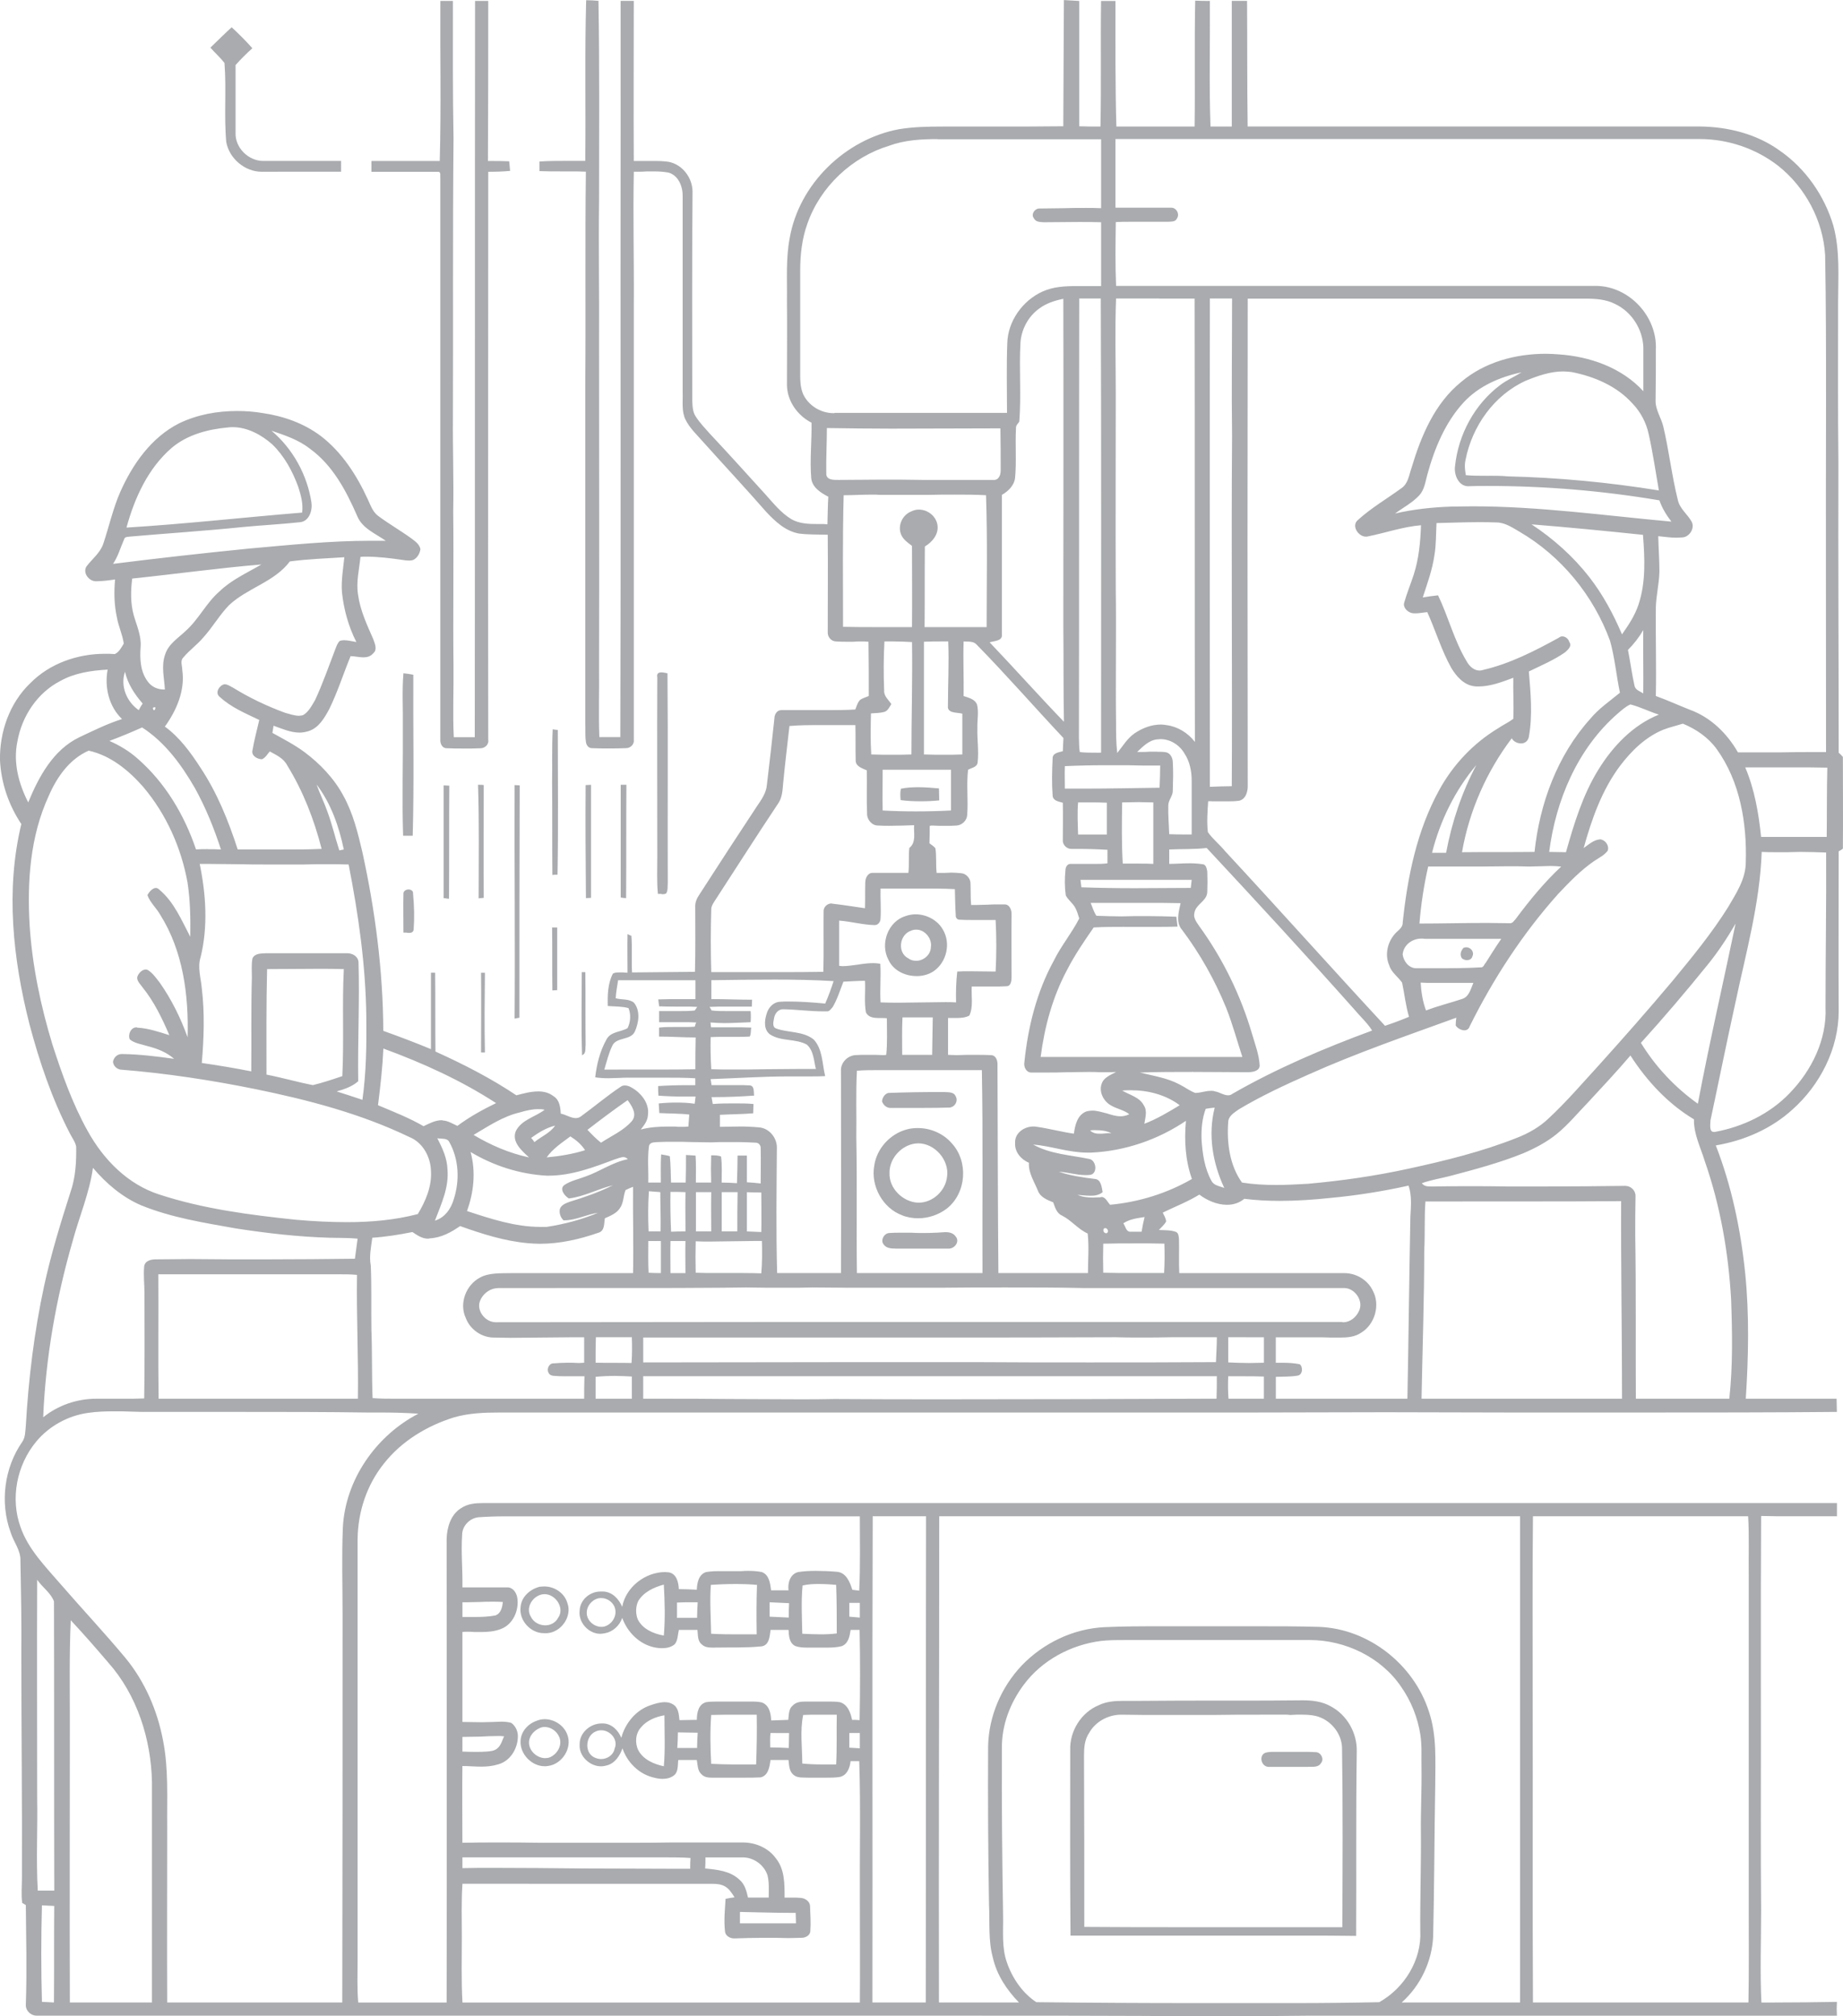 <svg xmlns="http://www.w3.org/2000/svg" id="Layer_1" data-name="Layer 1" viewBox="0 0 574.64 628.51"><defs><style>      .cls-1 {        fill: #a9abae;        fill-rule: evenodd;        stroke-width: 0px;      }    </style></defs><path class="cls-1" d="m144.57,233.33c-1.78,0-3.55,0-5.23-.09h-.09c-1.4,0-2.06-1.5-1.96-2.71V55.51c-.09-.65.28-1.96-.65-1.96h-20.84v-3.36h21.31c.47-16.63.09-33.27.19-49.9h3.92c0,14.3-.09,28.59.19,42.89-.28,28.97-.09,57.94-.19,86.9-.09,9.81.28,19.62.09,29.34.19,16.07-.09,32.14.09,48.22.09,7.38-.28,14.76.09,22.15h6.54c.09-76.53,0-153.06.09-229.5h4.11c0,16.63,0,33.27-.09,49.9h1.21c1.78,0,3.64,0,5.42.09.09,1.03.19,1.96.28,2.99-2.06.19-4.21.28-6.35.28h-.47c0,58.96-.09,118.02,0,177.08.28,1.4-1.03,2.62-2.43,2.62-1.78.09-3.55.09-5.23.09h0Z"></path><path class="cls-1" d="m381.26,628.51h-5.79c-27.29-.19-54.48-.19-81.76-.19H11.41c-1.87,0-3.46-1.59-3.36-3.46.37-10.37.09-20.65,0-31.02-.28-.19-.84-.47-1.12-.65-.37-2.62-.09-5.14-.09-7.76.09-23.27-.19-46.63-.19-69.9.09-9.62-.09-19.25-.28-28.87.19-3.36-2.15-5.98-3.08-9.06-3.36-9.25-1.96-20.09,3.64-28.13,1.03-1.5.93-3.36,1.12-5.05.84-14.67,2.62-29.25,5.7-43.55,2.15-9.91,5.14-19.62,8.22-29.25,1.59-4.58,1.87-9.44,1.78-14.2-.28-1.5-1.31-2.8-1.96-4.11-5.61-10.84-9.53-22.43-12.62-34.11-5.14-20.28-7.48-41.77-2.52-62.33C2.72,250.99.38,244.17,0,237.07c-.19-8.88,2.99-17.94,9.44-24.11,6.07-6.17,14.76-9.16,23.27-9.16,1.03,0,2.06,0,3.08.09,1.31-.56,2.06-2.06,2.8-3.27-.37-2.8-1.68-5.42-2.15-8.22-.84-3.83-.93-7.85-.56-11.77-1.96.28-3.92.56-5.98.56h0c-2.24,0-4.21-2.71-2.9-4.67,1.78-2.34,4.3-4.21,5.23-7.1,1.78-5.33,2.99-10.84,5.23-15.98,3.83-8.69,9.72-17.1,18.41-21.49,5.61-2.71,11.87-3.83,18.03-3.83,2.71,0,5.42.19,8.04.65,6.45.93,12.8,3.18,18.03,7.1,6.63,5.05,11.31,12.33,14.76,19.9.84,1.78,1.5,3.83,3.18,5.05,3.36,2.52,7.01,4.58,10.47,7.1,1.12.84,2.43,1.78,2.71,3.27-.19,1.21-.75,2.34-1.78,3.08-.47.37-1.12.47-1.78.47s-1.31-.09-1.96-.19c-3.83-.56-7.66-1.03-11.59-1.03-.56,0-1.03,0-1.59.09-.37,3.83-1.4,7.76-.75,11.77.65,4.86,2.8,9.44,4.77,13.92.47,1.4,1.31,3.18,0,4.3-.84,1.03-1.96,1.31-3.08,1.31-1.31,0-2.8-.37-4.02-.37-2.24,5.42-4.02,11.12-6.63,16.45-1.5,2.8-3.27,5.89-6.45,6.91-.93.28-1.87.47-2.8.47-2.8,0-5.51-1.21-8.13-2.15-.09.56-.28,1.68-.37,2.24,3.36,1.87,6.82,3.64,10,5.98,4.86,3.64,9.25,8.22,12.15,13.64,2.99,5.42,4.49,11.49,5.89,17.47,4.02,18.32,6.45,37,6.54,55.79,4.95,1.78,9.91,3.64,14.86,5.7v-23.83h1.31c.09,8.22,0,16.45.09,24.58,8.69,3.92,17.29,8.32,25.23,13.64,2.15-.56,4.49-1.21,6.82-1.21,1.68,0,3.36.37,4.77,1.5,1.87,1.12,2.15,3.46,2.24,5.42,1.5.28,3.18,1.4,4.67,1.4.65,0,1.21-.19,1.78-.65,4.11-2.99,7.94-6.26,12.15-9.06.47-.37.93-.47,1.4-.47,1.21,0,2.34.75,3.27,1.4,2.43,1.78,4.39,4.67,3.92,7.85-.09,1.78-1.21,3.18-2.24,4.49,2.8-.75,5.7-.93,8.69-.93h1.96c.65.09,1.31.09,1.96.09.75,0,1.5,0,2.24-.09.09-1.21.19-2.52.28-3.74-3.08-.37-6.26-.28-9.34-.47-.09-1.03-.09-2.06-.19-2.99,1.87-.19,3.74-.28,5.61-.28s3.74.09,5.61.37c.09-.75.19-1.5.28-2.24h-3.74c-2.62,0-5.23-.09-7.85-.28-.09-1.03-.09-1.96-.09-2.99,2.99-.19,5.89-.28,8.88-.28h2.71v-2.15c-3.08-.19-6.26-.19-9.44-.19h-11.03c-1.12,0-2.24,0-3.36.09-1.12,0-2.15.09-3.27.09-1.4,0-2.8-.09-4.11-.28.47-4.11,1.5-8.22,3.55-11.87,1.31-2.43,4.49-2.24,6.54-3.46.93-1.87,1.12-4.3.28-6.26-2.06-.56-4.3-.47-6.45-.65-.09-3.46,0-7.01,1.59-10.09.65-.37,1.31-.37,2.06-.37h1.21c.37,0,.75.09,1.21.09h.09c0-4.02-.09-8.04,0-12.05.37.19.93.47,1.21.56.28,3.83,0,7.57.19,11.4,6.54-.09,13.08-.09,19.62-.19.19-6.63.09-13.36.09-20.09-.09-1.5.47-2.8,1.31-4.02,5.89-9.16,11.87-18.32,17.85-27.38,1.4-2.06,2.99-4.21,3.18-6.82.84-6.82,1.59-13.74,2.34-20.65,0-1.21.75-2.62,2.15-2.62h14.02c2.99,0,6.07,0,9.06-.19.37-.93.65-2.06,1.4-2.9.75-.65,1.78-.84,2.8-1.31,0-5.61,0-11.31-.09-16.91-.75-.09-1.59-.09-2.34-.09-.84,0-1.59,0-2.34.09h-2.24c-1.03,0-2.06,0-3.08-.09h-.09c-1.5,0-2.71-1.4-2.62-2.9,0-10.09.09-20.28,0-30.37-2.99-.09-6.07,0-8.97-.37-4.2-.75-7.38-3.74-10.19-6.73-6.45-7.38-13.18-14.58-19.72-21.87-1.96-2.24-4.21-4.3-5.51-7.01-1.21-2.52-.75-5.51-.84-8.22v-61.11c.09-3.08-1.21-6.63-4.39-7.57-1.5-.28-2.9-.37-4.39-.37h-2.52c-.84.09-1.68.09-2.62.09h-1.31c-.28,13.92.09,27.94,0,41.86v135.21c.19,1.4-1.03,2.62-2.43,2.62h-.09c-1.78.09-3.64.09-5.51.09-1.68,0-3.36,0-5.05-.09-1.12,0-1.78-1.03-1.87-2.06-.28-1.96-.09-3.92-.19-5.89v-105.22c.19-22.15-.09-44.39.19-66.53-1.78-.09-3.46-.09-5.23-.09h-2.9c-2.15,0-4.21,0-6.35-.09v-2.99c2.8-.19,5.51-.19,8.22-.19h6.07c.19-16.73-.19-33.45.28-50.09,1.31,0,2.62.09,3.83.19.37,20.74.19,41.49.19,62.23-.19,14.67.09,29.44,0,44.11,0,33.83.09,67.75,0,101.57.09,7.2-.19,14.39.09,21.59h6.54c.19-63.54,0-127.18.09-190.72V.28h4.11c0,16.63-.09,33.27,0,49.9h5.89c1.68,0,3.36,0,5.05.28,4.2.84,7.29,4.86,7.38,9.16-.19,21.77-.09,43.45-.09,65.22.09,1.68.09,3.55,1.12,5.05,1.21,1.87,2.8,3.55,4.3,5.23,5.89,6.26,11.59,12.62,17.38,18.97,2.52,2.8,4.86,5.79,8.13,7.76,2.43,1.4,5.33,1.5,8.13,1.5h1.31c.56,0,1.21,0,1.78.09.09-2.9.09-5.79.28-8.6-2.34-1.21-5.05-2.9-5.33-5.79-.47-5.7.19-11.49.09-17.29-4.39-2.24-7.57-6.73-7.66-11.68,0-8.78.09-17.57,0-26.44.09-6.45-.37-12.99.84-19.34,2.9-16.91,17.29-30.84,34.01-34.01,4.49-.75,9.06-.84,13.74-.84h15.61c7.29,0,14.67,0,21.96-.09.09-13.08.09-26.16.19-39.34,1.59.09,3.18.19,4.77.28v39.06c2.15.09,4.39.09,6.63.09.28-13.08,0-26.16.19-39.15h4.49c0,12.99-.09,26.07.28,39.15h24.39c.19-13.08-.09-26.16.19-39.25,1.5.09,2.99.09,4.58.09.09,12.99-.28,26.07.19,39.15h6.63V.28h4.77c.09,12.99,0,26.07.19,39.15h141.01c8.78.09,17.75,2.34,24.95,7.57,7.94,5.51,13.83,13.92,16.63,23.27,2.15,7.85,1.5,15.98,1.5,24.02,0,16.63-.09,33.27.09,49.9-.09,30.18.09,60.27.09,90.45.47.37.93.84,1.31,1.31,0,9.53.09,19.06,0,28.59-.28.28-1.03.65-1.31.84,0,16.54-.09,33.17,0,49.81,0,11.68-5.79,22.99-14.39,30.65-6.63,6.07-15.14,9.72-23.92,11.21,4.95,12.71,7.76,26.26,9.16,39.81,1.31,12.99,1.03,26.07.19,39.15h28.31c0,1.4.09,2.8.09,4.11-20.37.19-40.84.19-61.3.19h-39.71c-13.18,0-26.44-.09-39.71-.09-14.11,0-28.22.09-42.42.09h-233.89c-4.77,0-9.53.19-14.11,1.5-8.41,2.62-16.35,7.38-21.87,14.39-5.33,6.63-8.13,15.04-8.22,23.55v131.01c0,4.49-.19,8.97.19,13.46h27.57c.09-48.22,0-96.34,0-144.56.09-3.55,1.31-7.57,4.49-9.53,2.06-1.4,4.49-1.59,6.82-1.59h422.18v4.11h-14.02c-3.18,0-6.45,0-9.62-.09-.19,31.49,0,63.07-.09,94.66,0,9.44,0,18.78.09,28.22,0,9.62-.37,19.25.09,28.78h3.92c6.54,0,13.08-.09,19.62-.19-.09,1.4-.09,2.9,0,4.3h-157.08c-5.7,0-11.49,0-17.19.09-5.7.09-11.49.09-17.19.09h0Zm-30.93-117.27c-2.34,0-4.77,0-7.1.28-9.34,1.21-18.32,5.98-24.02,13.64-4.21,5.61-6.91,12.61-6.82,19.72-.09,17.47.09,34.85.37,52.33.09,4.86-.47,9.91,1.21,14.58,1.68,4.86,4.86,9.53,9.16,12.33,16.63.19,33.27.28,49.9.28h30.28c8.97,0,17.85-.09,26.73-.28,7.85-4.39,13.27-13.18,12.8-22.24-.09-10.19.28-20.37.19-30.56-.09-6.63.28-13.27.19-20-.09-3.55.19-7.1-.37-10.65-.84-5.33-2.9-10.47-5.98-14.86-6.26-9.25-17.47-14.58-28.5-14.58h-58.03Zm-185.58,75.97h-20.56c-.37,5.51-.19,10.93-.19,16.45,0,6.82-.19,13.74.19,20.56h123.91c.09-10.56,0-21.12,0-31.68-.09-14.58.28-29.06-.19-43.55h-2.71c-.19,2.06-1.12,4.58-3.55,4.95-1.31.19-2.62.19-4.02.19h-5.61c-1.59-.09-3.46.19-4.67-.93-1.31-1.12-1.31-2.99-1.5-4.58h-5.61c-.28,2.06-.65,4.86-3.08,5.42-1.59.09-3.18.09-4.77.09h-10.37c-1.21,0-2.43-.09-3.36-1.12-1.21-1.12-1.12-2.9-1.4-4.39h-5.79c-.19,1.68.09,3.74-1.4,4.86-1.03.75-2.24,1.03-3.55,1.03-1.12,0-2.24-.28-3.27-.56-4.3-1.21-7.76-4.77-9.16-8.97-.84,2.34-2.34,4.67-4.86,5.33-.65.19-1.21.28-1.87.28-3.46,0-6.91-3.18-6.63-6.82-.09-3.64,3.36-6.54,6.82-6.54h.56c2.62.09,4.67,2.15,5.61,4.49,1.21-4.58,4.58-8.69,9.16-10.19,1.4-.47,2.9-.93,4.39-.93.93,0,1.78.19,2.52.65,1.78,1.03,1.87,3.18,2.06,4.95,1.68,0,3.27-.09,4.86-.09h.56c0-2.15.47-4.86,2.9-5.51,1.21-.19,2.43-.19,3.64-.19h10.19c1.21,0,2.43,0,3.55.28,2.34.84,2.8,3.46,2.9,5.61,1.78-.09,3.55-.09,5.33-.19.19-1.5.09-3.36,1.31-4.39,1.12-1.21,2.62-1.31,4.11-1.31h7.1c1.21,0,2.34,0,3.55.19,2.43.65,3.36,3.27,3.83,5.51.75,0,1.5,0,2.34.09.19-9.34.19-18.78,0-28.13h-2.8c-.28,1.87-.65,4.2-2.71,5.05-1.4.37-2.9.47-4.49.47h-6.45c-1.21,0-2.43-.09-3.55-.47-1.96-.93-2.06-3.18-2.15-5.05h-5.61c-.28,1.96-.37,4.86-2.9,5.14-4.67.47-9.34.28-14.11.37-1.59,0-3.36.19-4.58-1.12-1.21-1.03-1.03-2.9-1.21-4.39h-5.79c-.37,1.5-.28,3.27-1.31,4.49-1.12.93-2.52,1.21-3.92,1.21-.84,0-1.68-.09-2.52-.28-4.67-1.03-8.32-4.77-9.91-9.16-.84,2.43-2.9,4.3-5.33,4.77-.56.09-1.03.19-1.5.19-3.64,0-6.91-3.55-6.45-7.2.09-3.36,3.18-5.98,6.45-5.98h.93c2.8.09,4.86,2.34,5.89,4.77,1.12-6.17,7.2-10.84,13.36-10.84.37,0,.84.09,1.21.09,2.43.47,2.99,3.18,3.08,5.23h.28c1.78,0,3.55.09,5.33.19.09-2.15.56-4.77,2.9-5.51,1.21-.19,2.43-.28,3.64-.28h7.38c.75-.09,1.5-.09,2.15-.09,1.4,0,2.8.09,4.2.37,2.34.84,2.62,3.64,2.9,5.7h5.42c-.28-2.24.47-5.05,2.99-5.7,1.78-.28,3.55-.37,5.42-.37,2.15,0,4.39.09,6.63.28,2.9.19,4.11,3.18,4.86,5.61.65.09,1.4.19,2.15.28.37-7.76.19-15.42.19-23.17h-110.64c-2.8,0-5.51.09-8.22.28-2.8.28-5.14,2.71-5.14,5.51-.37,5.42.19,10.93.09,16.35h14.02c1.78,0,2.8,1.68,3.08,3.18.65,3.92-1.31,8.41-5.14,9.81-1.96.75-4.02.93-6.07.93h-2.15c-.75-.09-1.5-.09-2.24-.09-.56,0-1.03,0-1.5.09v28.03c1.96,0,4.02.09,6.07.09,1.21,0,2.43-.09,3.64-.09.84,0,1.59-.09,2.43-.09,1.03,0,2.06.09,3.08.37,1.21.84,1.96,2.34,2.06,3.74.19,3.92-2.15,8.04-5.98,9.16-1.78.56-3.55.75-5.42.75-1.96,0-3.92-.19-5.89-.19-.09,7.94,0,15.89,0,23.92,3.64-.09,7.38-.09,11.12-.09,4.3,0,8.5,0,12.8.09h27.57c4.58,0,9.06,0,13.55-.09h22.43c3.92,0,7.94,1.68,10.28,4.95,2.8,3.46,2.71,8.04,2.71,12.24h2.52c.84,0,1.68,0,2.52.09,1.4.09,2.9,1.12,2.9,2.62.09,2.52.28,5.14.09,7.76-.09,1.31-1.5,2.06-2.71,2.06h-.19c-1.31,0-2.62.09-3.92.09s-2.62-.09-3.92-.09h-4.02c-2.99,0-5.89.09-8.78.19h-.28c-1.31,0-2.8-.93-2.8-2.34-.37-3.36,0-6.73.19-10,.93-.19,1.87-.37,2.8-.47-.84-1.31-1.68-2.71-3.08-3.46-1.21-.65-2.52-.75-3.92-.75h-57.28Zm-72.61,37h14.58c.09-40.37.09-80.64.09-121.01,0-9.06-.28-18.03.09-27.01.75-14.95,10.37-28.69,23.55-35.51-3.92-.28-7.94-.37-11.87-.37h-4.02c-12.99-.19-25.98-.19-38.97-.19h-28.97c-1.87,0-3.74,0-5.61-.09-1.87-.09-3.74-.09-5.61-.09-2.62,0-5.23.09-7.85.47-6.26.84-12.24,4.11-16.26,8.97-6.07,7.29-8.13,17.75-4.86,26.73,2.43,6.91,7.76,12.24,12.43,17.66,6.73,7.76,13.74,15.23,20.28,23.08,6.07,7.38,9.91,16.35,11.68,25.6,1.78,8.97,1.21,18.13,1.31,27.1,0,18.22-.09,36.44,0,54.67h39.99Zm351.35,0h30.46v-151.57h-181.1c0,50.55-.19,101.01-.09,151.57h24.95c-3.83-3.92-6.91-8.6-8.13-13.92-1.5-5.42-.93-11.12-1.21-16.63-.28-16.45-.37-32.89-.28-49.34.19-9.34,4.11-18.41,10.47-25.14,6.73-7.01,16.07-11.49,25.79-11.96,5.98-.28,11.87-.28,17.75-.28h30.18c6.35,0,12.71,0,18.97.19,15.51.56,29.62,11.77,34.29,26.44,2.52,7.48,1.96,15.32,1.96,23.08-.28,15.7-.28,31.4-.65,47-.37,7.85-4.02,15.42-9.81,20.56h6.45ZM22.06,505.07c-.47,10.56-.28,21.03-.28,31.58,0,29.15-.09,58.4,0,87.56h25.6v-68.78c-.28-13.36-4.67-27.1-13.64-37.19-3.83-4.49-7.66-8.88-11.68-13.18h0Zm485.72-32.43h-29.81c-.19,18.97-.09,38.03-.09,57,.09,31.49-.09,63.07.09,94.57h67.19c.19-10,.09-20,.09-30v-102.79c-.09-6.26.19-12.52-.19-18.78h-37.28Zm-223.24,151.57h4.11c.09-50.55,0-101.01.09-151.57h-16.63c-.19,50.55,0,101.01-.09,151.57h12.52Zm-271.46-30.28c-.28,10-.28,20.09,0,30.09,1.21.09,2.52.09,3.74.19.09-10,0-20.09.09-30.09-1.31-.09-2.52-.09-3.83-.19h0Zm217.63,2.06v3.55h17.47c0-1.12-.09-2.24-.09-3.27h-2.15c-5.05,0-10.09-.19-15.23-.28h0Zm-10.75-17.01c0,1.12,0,2.24-.09,3.46,3.74.37,7.76.75,10.65,3.46,1.68,1.4,2.24,3.55,2.71,5.61h6.45c0-2.34.19-4.67-.37-6.91-1.03-3.27-4.3-5.61-7.66-5.61h-11.68ZM11.59,492.45c-.09,22.61,0,45.13,0,67.75.19,9.72-.37,19.44.19,29.15h5.14c-.09-30.09,0-60.18-.09-90.17-1.03-2.71-3.64-4.39-5.23-6.73h0Zm141.94,89.8c9.34,0,18.69.09,28.13.19,9.34,0,18.69.09,28.03.09h5.51c0-1.12,0-2.24.09-3.36-2.52-.19-4.95-.19-7.38-.19h-63.73v3.36c3.08-.09,6.26-.09,9.34-.09h0Zm53.64-47.56c-2.71.47-5.51,1.59-7.29,3.74-1.78,1.96-1.96,4.95-.84,7.2,1.59,2.9,4.86,4.3,7.94,4.95.47-5.23.19-10.56.19-15.89h0Zm24.48,15.32h4.11c.19-5.14.28-10.28.19-15.51h-6.07c-2.71,0-5.42,0-8.13.09-.37,5.05-.28,10.09,0,15.23,2.15.09,4.3.19,6.45.19h3.46Zm23.45-15.51c-1.59,0-3.18,0-4.67.09-1.03,4.95-.28,10.19-.28,15.14,1.96.19,3.92.28,5.89.28h4.67c.28-5.14.09-10.37.19-15.51h-5.79Zm-67.56,4.86c-.65,0-1.21.09-1.78.37-3.18,1.31-3.64,6.45-.56,8.04.75.37,1.5.56,2.24.56,1.87,0,3.83-1.21,4.2-3.27,1.21-2.8-1.4-5.7-4.11-5.7h0Zm-43.36,2.06v4.58c1.5.09,2.99.09,4.49.09.93,0,1.96,0,2.99-.09,1.21-.09,2.62-.19,3.55-1.12,1.03-.93,1.4-2.43,1.96-3.64-.65-.09-1.31-.09-1.96-.09-1.87,0-3.64.09-5.51.19-1.78,0-3.64.09-5.42.09h-.09Zm122.6-1.21h-1.96v4.58c1.12.09,2.15.09,3.27.19v-4.77h-1.31Zm-55.41-.19c0,1.59-.09,3.27-.19,4.86h6.17c0-1.59.09-3.18.19-4.77h-.56c-1.87,0-3.74-.09-5.61-.09h0Zm30.37.19h-1.5c-.19,1.5-.09,2.99-.09,4.49,1.87,0,3.83.09,5.79.19,0-1.59.09-3.08.09-4.67h-4.3Zm-34.76-46.26c-3.08.84-6.17,2.24-7.94,5.05-.84,1.68-.93,3.92-.19,5.79,1.5,2.99,4.86,4.49,8.13,5.05.47-5.33.28-10.56,0-15.89h0Zm48.12-.19c-1.59,0-3.27.09-4.86.47-.47,4.95-.19,10-.09,15.04,1.96.09,3.92.19,5.89.19,1.59,0,3.27-.09,4.86-.28,0-5.05,0-10.09-.19-15.14-1.87-.19-3.74-.28-5.61-.28h0Zm-21.87,15.7h2.71c-.09-5.14-.09-10.28.09-15.42-2.15-.19-4.2-.28-6.26-.28-2.71,0-5.42.09-8.13.28-.37,5.05,0,10.09.09,15.23,2.99.19,6.07.19,9.06.19h2.43Zm-45.69-11.31c-.37,0-.65,0-1.03.09-2.15.56-3.74,2.62-3.55,4.86.19,2.24,2.34,4.02,4.58,4.02.28,0,.56,0,.84-.09,2.24-.56,3.92-2.99,3.46-5.33-.37-2.06-2.34-3.55-4.3-3.55h0Zm27.85,1.31c-1.4,0-2.8,0-4.3.09v4.77h6.26c0-1.59.09-3.18.19-4.86h-2.15Zm49.43.19v4.3c1.12.09,2.15.19,3.27.28v-4.58h-3.27Zm-24.86-.19v4.49c1.96.09,3.92.19,5.98.28,0-1.5,0-2.99.09-4.49-2.06-.09-4.11-.19-6.07-.28h0Zm-95.03,4.58h3.36c2.06,0,4.11-.09,6.17-.47,1.78-.65,2.15-2.62,2.34-4.2-1.03-.09-2.06-.09-3.08-.09-1.4,0-2.8,0-4.11.09-1.4,0-2.8.09-4.21.09h-1.21v4.58h.75ZM28.98,364.06c-1.12,7.94-4.3,15.23-6.35,22.89-5.14,17.85-8.41,36.26-9.16,54.85,4.58-3.74,10.56-5.79,16.54-5.79h8.97c2.06,0,4.02,0,5.98-.09.19-10.84.09-21.77.09-32.61,0-2.9-.37-5.79-.09-8.6.28-1.78,2.24-2.15,3.64-2.15h.19c3.46,0,7.01-.09,10.56-.09,4.02,0,8.13.09,12.15.09h12.15c9.06,0,18.03-.09,27.01-.19.28-2.15.56-4.21.84-6.26-2.9-.28-5.79-.19-8.69-.28-9.81-.28-19.53-1.4-29.25-2.9-10-1.78-20.09-3.36-29.53-7.2-5.89-2.52-10.93-6.82-15.04-11.68h0Zm176.89,71.95c7.2,0,14.39,0,21.59.09,7.2,0,14.39.09,21.59.09,3.74,0,7.48,0,11.21-.09,11.49.09,22.99.09,34.48.09,28.22,0,56.35-.09,84.57-.19.09-2.34.09-4.67.09-7.01h-178.85v7.01h5.33Zm177.08-7.01c-.09,2.34-.09,4.67.09,7.01h11.03v-6.91c-2.06-.09-4.11-.09-6.17-.09h-4.95Zm16.82-4.2c1.87,0,3.74.09,5.51.47,1.03.84.93,3.36-.75,3.55-2.24.37-4.49.28-6.73.37v6.82h41.02c.37-18.97.56-37.94.93-56.81.19-3.27.47-6.54-.56-9.62-8.04,1.78-16.17,3.08-24.3,3.83-5.23.56-10.56.93-15.89.93-3.64,0-7.38-.19-11.03-.65-1.59,1.31-3.46,1.87-5.42,1.87-3.08,0-6.26-1.4-8.6-3.18-3.64,2.24-7.57,3.74-11.4,5.61.37.93,1.03,1.78,1.03,2.8-.56,1.03-1.5,1.78-2.24,2.62,1.78.09,3.55,0,5.23.56.93.37.93,1.4,1.03,2.24.09,3.55-.09,7.1.09,10.65h51.49c3.74,0,7.29,2.15,8.88,5.51,2.34,4.39.65,10.37-3.55,12.99-1.96,1.4-4.39,1.59-6.82,1.59h-2.34c-2.06-.09-4.02-.09-6.07-.09h-11.49v7.94h1.96Zm131.85,11.21h7.57c1.12-10.28.93-20.65.56-31.02-.84-14.58-3.36-29.15-8.22-43.08-1.31-4.3-3.46-8.41-3.36-12.99-8.13-4.86-14.76-12.05-19.81-19.9-4.3,5.05-8.78,9.81-13.27,14.67-3.18,3.27-6.07,6.82-9.62,9.72-3.18,2.62-6.82,4.49-10.47,6.07-7.38,2.99-15.14,5.05-22.89,7.1-2.9.75-5.89,1.21-8.78,2.24.65.93,1.68,1.03,2.71,1.03h1.12c3.74-.09,7.48-.09,11.21-.09,3.92,0,7.76,0,11.59.09h11.49c8.32,0,16.73-.09,25.04-.19h.28c1.68,0,3.18,1.4,3.18,3.08-.09,4.11-.09,8.22-.09,12.33.28,17.01.09,33.92.19,50.93h21.59Zm-75.5-61.49h-11.68c-.37,5.14-.09,10.19-.37,15.32,0,15.32-.56,30.74-.84,46.16h62.51c0-20.56-.37-41.02-.28-61.58-10.65.09-21.31.09-31.96.09h-17.38Zm-327.52,9.53c-4.2.84-8.32,1.5-12.52,1.78-.37,2.9-1.03,5.79-.47,8.69.28,6.63.09,13.27.19,19.9.28,7.2.09,14.3.37,21.4,2.43.19,4.77.19,7.1.19h58.87c0-2.34,0-4.67.09-7.01h-6.45c-.84,0-1.68,0-2.52-.09-.75,0-1.87-.09-2.24-1.03-.65-1.12.19-2.9,1.5-2.9h.19c1.31-.09,2.62-.19,3.92-.19h1.87c.65,0,1.31.09,1.96.09.56,0,1.12-.09,1.68-.09v-7.94h-3.64c-3.27,0-6.45.09-9.62.09s-6.45.09-9.62.09c-1.78,0-3.55-.09-5.33-.09-3.74,0-7.38-2.52-8.69-6.07-2.15-4.49,0-10.28,4.39-12.61,2.9-1.59,6.45-1.31,9.62-1.4h38.13c.19-8.97-.09-17.94,0-26.91-.75.28-1.59.65-2.34,1.03-.75,1.87-.56,4.11-1.87,5.79-1.03,1.5-2.9,2.24-4.58,2.99-.28,1.59,0,3.92-1.96,4.49-5.89,2.06-12.05,3.46-18.32,3.46-1.21,0-2.52-.09-3.74-.19-7.29-.65-14.3-2.9-21.12-5.33-2.8,1.96-5.89,3.64-9.44,3.83-.19.09-.37.09-.65.09-1.78,0-3.36-1.12-4.77-2.06h0Zm63.17,44.85c-2.06,0-4.02.09-6.07.28v6.82h11.31v-6.91c-1.78-.09-3.46-.19-5.23-.19h0Zm-108.3-31.68h-34.11c.09,12.9-.09,25.88.09,38.78h62.14c.19-12.9-.47-25.7-.28-38.59-1.87-.19-3.74-.19-5.7-.19h-22.15Zm305,19.62h-5.51v7.85c2.15.09,4.39.19,6.63.19,1.5,0,2.99-.09,4.49-.09v-7.94h-5.61Zm-196.79,0h-5.89c-.09,2.62-.09,5.33-.09,7.94,3.74.09,7.48,0,11.21.09.19-2.71.19-5.42.09-8.04h-5.33Zm15.79.09h-6.91v7.76c22.52,0,45.04-.09,67.47-.09h35.88c11.96.09,23.92.09,35.88.09,13.08,0,26.26,0,39.34-.09.09-2.52.28-5.14.28-7.76h-14.2c-3.27.09-6.45.09-9.72.09-2.52,0-5.05,0-7.66-.09-18.6.09-37.19.09-55.79.09h-84.57Zm-33.92-15.42h-17.85c-.75,0-1.4.09-2.06.28-2.06.65-3.74,2.43-4.2,4.49-.47,2.9,2.15,5.89,5.14,5.89h.56c55.04-.09,110.17-.09,165.21-.09h98.02c.19.09.28.09.47.09,2.15,0,4.02-1.59,4.86-3.46,1.59-3.08-1.21-7.2-4.58-7.2h-81.3c-8.04-.19-16.17-.19-24.2-.19-6.82,0-13.64,0-20.46.09h-20.37c-6.54,0-13.08,0-19.53-.09-2.52.09-4.95.09-7.48.09h-6.63c-2.15,0-4.39-.09-6.63-.09-2.43,0-4.95.09-7.48.09-8.97.09-17.94.09-26.91.09h-24.58Zm58.12-4.67c1.96,0,3.83,0,5.7.09.28-3.36.28-6.73.19-10.09h-2.71c-2.24,0-4.58.09-6.82.09s-4.58.09-6.91.09c-1.4,0-2.8,0-4.2-.09-.09,3.27-.09,6.54,0,9.81,2.06.09,4.11.09,6.17.09h8.6Zm-29.53-10c0,3.27-.09,6.63.09,9.91,1.31.09,2.62.09,3.83.09v-10h-3.92Zm151.38.75c-3.18,0-6.35,0-9.53.09-.09,2.99-.09,6.07,0,9.06,3.18.09,6.26.09,9.44.09h9.53c.19-3.08.19-6.17.09-9.16-3.18-.09-6.35-.09-9.53-.09h0Zm-79.71-54.01c-2.15,0-4.39,0-6.63.19-.37,6.91-.09,13.83-.19,20.74.28,14.11,0,28.22.19,42.33h39.15c-.09-21.12.19-42.14-.19-63.26h-32.33Zm57.28,63.26h8.13c0-4.11.37-8.22-.09-12.33-3.08-1.4-5.05-4.11-8.04-5.61-1.68-.75-2.15-2.62-2.71-4.11-1.87-.75-4.02-1.59-4.77-3.64-1.12-2.8-2.99-5.51-2.8-8.69-2.43-1.03-4.49-3.36-4.3-6.17-.19-3.08,2.8-5.14,5.7-5.14.37,0,.65,0,1.03.09,3.92.56,7.66,1.59,11.59,2.15.37-2.62,1.03-5.79,3.83-6.91.65-.19,1.31-.28,1.96-.28,1.4,0,2.9.47,4.39.84,1.5.47,2.9.93,4.39.93.84,0,1.78-.19,2.71-.65-1.78-1.4-4.11-1.68-5.98-2.9-2.15-1.31-3.55-4.2-2.62-6.63.65-1.96,2.8-2.71,4.49-3.64-1.12.09-2.15.09-3.27.09h-1.5c-1.4-.09-2.71-.09-4.02-.09-2.24,0-4.49.09-6.73.09-2.15.09-4.39.09-6.63.09h-4.39c-1.59-.09-2.34-1.87-2.06-3.27,1.12-10.93,3.83-21.87,9.16-31.58,2.24-4.58,5.61-8.6,7.94-13.18-.37-1.12-.65-2.24-1.21-3.27-.75-1.5-2.24-2.43-2.99-3.92-.37-2.62-.37-5.33-.09-7.94,0-.84.56-1.87,1.5-1.87h7.57c1.31,0,2.71,0,4.02-.19v-4.21c-3.08-.19-6.17-.28-9.34-.28h-1.96c-1.5,0-2.8-1.4-2.62-2.9,0-3.83.09-7.66,0-11.49-1.21-.37-3.08-.56-3.18-2.24-.28-3.83-.19-7.66,0-11.49-.09-1.78,1.87-1.96,3.18-2.34.09-1.4.09-2.71.19-4.11-9.06-9.62-17.75-19.62-27.01-29.06-1.03-1.21-2.71-.93-4.11-1.03-.19,5.61.09,11.31,0,17.01,1.59.56,3.55.93,4.2,2.71.56,2.43,0,4.86.09,7.38-.09,3.46.47,7.01.09,10.47-.09,1.68-1.96,1.78-2.99,2.43-.56,4.67.09,9.44-.28,14.11-.09,1.68-1.59,3.18-3.36,3.27-1.03.09-2.15.09-3.18.09h-2.15c-.65,0-1.4-.09-2.06-.09-.28,0-.56,0-.93.09,0,1.78,0,3.64-.09,5.42.65.56,1.4.93,1.87,1.59.37,2.52.09,5.14.37,7.66h2.62c.65,0,1.31-.09,1.96-.09,1.03,0,2.06.09,3.08.19,1.5.09,2.8,1.5,2.9,2.99.09,2.24,0,4.58.19,6.91h1.5c1.21,0,2.43-.09,3.64-.09,1.12-.09,2.34-.09,3.55-.09h1.78c1.59,0,2.24,1.87,2.15,3.27-.09,6.45,0,12.99,0,19.44,0,1.12-.19,2.8-1.59,2.8-1.31.09-2.62.09-3.92.09h-6.91c-.19,2.99.56,6.26-.75,9.06-1.21.65-2.62.75-4.02.75h-2.62v11.49c.93,0,1.78.09,2.71.09,1.03,0,2.06-.09,2.99-.09h2.99c1.59,0,3.18,0,4.77.09s2.06,1.87,1.96,3.27c.09,21.59.09,43.08.28,64.66h19.81Zm-100.55-45.69c2.06,0,4.11.09,6.17.28,3.27.28,5.7,3.46,5.51,6.63-.09,12.9-.28,25.88.09,38.78h19.9c.09-21.03,0-41.96,0-62.89-.19-2.62,1.96-4.86,4.49-5.05,1.21-.09,2.43-.09,3.74-.09h2.43c.75,0,1.59.09,2.34.09.37,0,.75,0,1.12-.09.37-3.74.19-7.57.19-11.4-2.15-.28-5.42.56-6.54-1.87-.56-3.27-.09-6.54-.28-9.81-2.24,0-4.49.19-6.73.28-1.03,2.62-1.87,5.42-3.36,7.94-.47.47-.93,1.31-1.68,1.31h-1.21c-4.11,0-8.22-.56-12.33-.65h-.28c-1.59,0-2.62,1.5-2.8,2.99-.19,1.03-.56,2.52.65,2.99,3.74,1.4,8.41.75,11.77,3.46,2.8,3.08,2.62,7.57,3.55,11.4-1.59.09-3.18.09-4.67.09h-6.73c-8.13,0-16.17.56-24.3.84.09.65.19,1.21.28,1.87h7.66c1.5,0,2.9,0,4.3.09,1.5.19,1.12,2.15,1.31,3.18-4.02.28-8.13.47-12.24.47h-1.03c.09.56.28,1.59.37,2.15,2.24-.19,4.58-.19,6.91-.19,1.96,0,3.83,0,5.79.19,0,.93-.09,1.96-.09,2.9-3.46.28-6.91.28-10.37.47v3.74c2.06,0,4.02-.09,6.07-.09h0Zm-20.18,35.7h-1.31c-.09,3.27,0,6.63,0,10h4.67c0-3.36-.09-6.63,0-10h-3.36Zm134.28-4.02c-.09,0-.28,0-.37.09-.56.47-.09,1.5.56,1.5.09,0,.28,0,.37-.09.56-.47.09-1.5-.56-1.5h0Zm-111.76-11.21v12.24c1.5.09,2.99.09,4.49.19.09-4.11,0-8.22,0-12.33-1.5,0-2.99,0-4.49-.09h0Zm119.7,12.33h3.36c.28-1.59.56-3.08.93-4.58-2.34.37-4.67.65-6.63,1.96.65.84.84,2.62,2.15,2.62h.19Zm-143.53-12.43c-.09,4.11,0,8.32.19,12.43,1.5-.09,2.99-.09,4.49-.09,0-4.11-.09-8.22,0-12.24-1.59-.09-3.18-.09-4.67-.09h0Zm18.41,12.33h2.43c0-4.02,0-8.13.09-12.24h-4.95v12.24h2.43Zm-10.47-12.24v12.24h4.77c0-4.02-.09-8.13,0-12.24h-4.77Zm-14.67-.28c-.28,4.2-.28,8.32-.09,12.52h3.74c.09-4.11-.09-8.22-.09-12.24-1.21-.09-2.34-.19-3.55-.28h0Zm-55.6-12.24c1.68,6.07,1.03,12.52-1.12,18.41,7.38,2.43,15.04,4.95,22.8,4.95h2.06c5.42-.84,10.84-2.24,15.98-4.39-3.55.47-6.82,2.34-10.47,2.34h-.28c-.93-.93-1.4-2.24-1.12-3.55.47-1.31,1.87-1.78,3.08-2.24,4.58-1.4,9.16-2.99,13.46-5.14-4.67,1.12-8.97,3.55-13.74,4.11-1.31-.75-2.99-2.9-1.5-4.11,1.96-1.4,4.49-1.87,6.63-2.71,4.58-1.59,8.5-4.49,13.27-5.42-.47-.47-.93-.65-1.4-.65-.84,0-1.78.47-2.52.65-6.73,2.52-13.55,5.14-20.84,5.14h-.56c-8.41-.47-16.54-3.08-23.73-7.38h0ZM27.67,233.98c-5.98,2.62-9.91,8.22-12.43,14.02-5.89,12.71-6.82,27.01-5.98,40.74.84,12.52,3.46,24.95,7.1,36.91,2.99,9.25,6.26,18.41,10.93,26.82,4.95,8.97,12.52,16.73,22.43,19.9,13.74,4.49,28.22,6.35,42.52,7.85,5.33.47,10.65.75,15.98.75,7.48,0,14.86-.65,22.05-2.52,2.43-4.02,4.39-8.6,4.11-13.36-.09-4.39-2.52-8.97-6.73-10.65-15.14-7.29-31.58-11.59-48.03-14.95-13.83-2.8-27.94-4.95-42.05-6.07-1.21-.19-2.24-1.21-2.34-2.43.19-1.31,1.31-2.43,2.71-2.43h.28c5.42.09,10.75.75,16.07,1.5-2.34-2.06-5.23-3.18-8.13-3.92-1.96-.65-4.11-.84-5.7-2.15-.65-1.59.37-3.74,2.06-3.74.09,0,.19,0,.28.09,3.46.19,6.73,1.31,10,2.34-2.24-5.23-4.77-10.47-8.32-14.86-.75-1.12-2.24-2.34-1.5-3.74.47-.93,1.4-1.87,2.52-1.87.19,0,.47.09.65.19,1.59,1.03,2.62,2.62,3.74,4.02,3.64,5.23,6.45,10.93,8.6,16.91.37-13.08-1.4-26.82-8.5-38.13-1.21-2.15-3.18-3.83-4.02-6.17.47-.93,1.59-2.24,2.62-2.24.37,0,.75.19,1.12.56,4.58,3.83,6.91,9.53,9.62,14.67.09-5.61,0-11.21-.84-16.82-1.96-10.93-6.63-21.4-13.83-29.9-4.49-5.14-10.19-9.81-17.01-11.31h0Zm108.68,120.82c1.59,3.08,3.08,6.26,3.18,9.81.47,5.61-1.96,10.75-3.92,15.89,3.08-.93,5.05-3.74,5.89-6.73,1.87-5.79,1.59-12.43-1.4-17.75-.65-1.4-2.52-.93-3.74-1.21h0Zm207.07,18.32c1.31,0,1.87,1.59,2.71,2.43,8.97-.84,17.75-3.55,25.51-8.04-2.06-5.79-2.43-11.96-1.87-18.13-8.69,5.89-19.06,9.44-29.53,9.91h-1.31c-5.7,0-11.21-2.06-16.82-2.52,5.33,2.99,11.59,3.27,17.47,4.49,2.15.28,2.8,4.39.47,4.95-.56.09-1.12.09-1.68.09-2.8,0-5.51-.93-8.22-1.03,3.64,1.21,7.48,1.78,11.31,2.24,1.87.19,2.06,2.62,2.34,4.11-1.12.93-2.43,1.12-3.74,1.12-1.4,0-2.8-.19-4.11-.28,1.5.65,3.18.84,4.77.84.84,0,1.59-.09,2.43-.09.09,0,.19-.09.28-.09h0Zm35.32-27.85c-.93.09-1.87.19-2.8.37-1.12,2.99-1.4,6.26-1.31,9.44.28,4.49.93,9.06,3.08,12.99.75,1.5,2.62,1.68,4.02,2.24-3.64-7.76-5.14-16.63-2.99-25.04h0Zm75.32-28.03c-15.42,5.61-30.93,10.93-45.97,17.66-7.38,3.27-14.86,6.73-21.87,10.93-1.4,1.03-3.27,2.06-3.27,4.02-.47,6.45.47,13.46,4.3,18.78,3.55.56,7.1.75,10.65.75,3.36,0,6.63-.19,9.91-.37,10.47-.93,20.93-2.43,31.21-4.67,11.59-2.52,23.08-5.33,34.11-9.72,3.55-1.4,7.01-3.36,9.81-6.07,5.61-5.23,10.56-11.03,15.7-16.63,7.66-8.5,15.32-17.19,22.71-25.98,6.17-7.48,12.33-14.95,17.47-23.17,2.52-4.3,5.51-8.78,5.51-14.02.37-12.15-1.78-25.14-9.06-35.23-2.62-3.64-6.45-6.26-10.56-7.94-2.06.65-4.11,1.12-6.07,1.87-5.51,2.24-9.91,6.54-13.46,11.21-5.7,7.57-8.88,16.63-11.4,25.7,1.59-1.12,3.27-2.71,5.33-2.71.09,0,.19,0,.28.09,1.4.37,2.43,2.15,1.87,3.46-1.03,1.4-2.62,2.15-4.02,3.08-4.3,2.9-7.85,6.63-11.4,10.37-11.03,12.33-20.18,26.35-27.57,41.21-.28.93-.93,1.31-1.68,1.31-1.03,0-2.15-.65-2.71-1.5,0-.84.09-1.59.19-2.43h0Zm-224.08,42.98h2.9v8.32c1.4.09,2.9.19,4.3.37,0-3.64.09-7.29,0-10.93.09-.84-.56-1.78-1.5-1.78h-.09c-1.78-.09-3.55-.19-5.33-.19h-5.79c-.93,0-1.78.09-2.62.09-2.06,0-4.02-.09-5.98-.09-1.96-.09-4.02-.09-5.98-.09-1.59,0-3.27,0-4.86.09-1.12.09-2.62,0-2.71,1.5-.47,3.64-.09,7.38-.19,11.12h3.92c0-2.9-.09-5.89.09-8.78.93.19,1.87.28,2.71.56.28,2.71.28,5.51.37,8.22h4.58c.09-2.8.09-5.7.09-8.6,1.03.09,1.96.09,2.99.19.19,2.8.09,5.61.09,8.41h4.77c-.09-2.9-.09-5.7,0-8.5,1.03,0,2.15,0,3.08.37.37,2.62.19,5.42.19,8.13,1.59,0,3.18.09,4.77.19.09-2.9.19-5.79.19-8.6h0Zm-52.14-5.98c-2.62,1.96-5.51,3.83-7.38,6.54,4.02-.37,8.13-1.03,11.96-2.24-1.12-1.78-2.8-3.18-4.58-4.3h0Zm-10-8.5c-1.96,0-3.92.47-5.79,1.03-5.23,1.21-9.81,4.3-14.39,7.01,5.33,3.18,11.12,5.7,17.29,7.01-2.24-2.06-5.51-4.86-4.11-8.22,1.78-3.55,6.07-4.39,8.97-6.63-.65-.19-1.31-.19-1.96-.19h0Zm27.85-2.8c-4.3,2.99-8.41,6.07-12.52,9.25,1.31,1.4,2.71,2.8,4.21,4.02,3.27-2.15,7.01-3.74,9.62-6.73,1.78-2.15,0-4.77-1.31-6.54h0Zm-22.61,7.94c-2.71.65-5.14,2.15-7.48,3.83.37.37.75.84,1.03,1.31,2.15-1.78,4.86-2.8,6.45-5.14h0Zm168.39,1.4c-.47,0-1.03,0-1.59.09.84.84,1.87,1.03,2.9,1.03.56,0,1.21,0,1.78-.09.56-.09,1.12-.09,1.68-.09h.28c-1.59-.75-3.27-.93-5.05-.93h0Zm207.82-86.72c-.56,16.07-4.95,31.58-8.22,47.1-2.71,12.24-5.14,24.39-7.76,36.63,0,1.12-.47,3.55,1.03,3.55h.37c8.69-1.59,17.1-5.61,23.27-12.05,6.91-7.1,11.68-16.82,11.21-26.82,0-16.07.28-32.14.19-48.22-2.71-.09-5.33-.19-8.04-.19-1.31,0-2.62.09-3.83.09h-3.92c-1.5,0-2.9,0-4.3-.09h0Zm-429.75,61.3c-.28,5.89-.93,11.77-1.68,17.66,4.86,2.06,9.72,3.92,14.2,6.54,1.78-.84,3.64-1.87,5.7-1.87.09,0,.28.09.37.09,1.59.09,2.99,1.03,4.49,1.68,3.74-2.8,7.85-5.05,12.05-7.1-10.93-7.1-22.89-12.52-35.14-17.01h0Zm233.05,12.99c-.93,0-1.78,0-2.71.09,2.34,1.4,5.42,2.06,6.73,4.58,1.21,1.78.47,3.92.19,5.79,3.92-1.5,7.48-3.64,11.03-5.79-4.39-3.27-9.81-4.67-15.23-4.67h0Zm188.57-51.96c-2.62,4.49-5.42,8.78-8.69,12.8-6.73,8.32-13.64,16.45-20.84,24.39,4.58,7.48,10.65,13.92,17.75,18.97,3.55-18.78,7.85-37.38,11.77-56.16h0Zm-432.93,9.25c1.68,0,3.36.93,3.55,2.71.37,12.43-.28,24.86-.09,37.19-1.87,1.68-4.39,2.52-6.73,3.18,2.62.84,5.33,1.68,8.04,2.62,1.21-8.6,1.31-17.29,1.21-25.98-.19-15.89-2.43-31.68-5.51-47.38-2.34-.09-4.67-.09-7.01-.09s-4.58,0-6.91.09h-11.12c-3.18,0-6.26,0-9.34-.09-3.18,0-6.26-.09-9.34-.09h-2.71c1.96,9.53,2.62,19.53.28,29.06-1.03,3.18.09,6.54.37,9.72.93,7.76.65,15.61,0,23.27,5.14.75,10.28,1.59,15.42,2.62.09-9.81-.09-19.62.19-29.34,0-1.96-.19-3.92.19-5.89.75-1.59,2.62-1.5,4.11-1.59h25.42Zm269.31,42.89c.47,0,.84,0,1.31.19,1.31.19,2.71,1.21,4.02,1.21.47,0,.93-.09,1.4-.47,13.83-7.94,28.59-14.2,43.55-19.72-1.5-2.43-3.74-4.39-5.51-6.54-15.14-17.01-30.56-33.73-46.07-50.37-3.92.47-7.85.28-11.68.47v4.49c2.06,0,4.2-.19,6.35-.19,1.31,0,2.62.09,3.92.28,1.21,0,1.4,1.31,1.59,2.24.09,2.15.09,4.39,0,6.54-.19,2.8-3.64,3.74-4.02,6.45-.37,1.5.65,2.8,1.4,3.92,7.48,10.28,13.08,21.77,16.63,33.92.93,3.18,2.15,6.35,2.34,9.72-.09,1.78-2.34,2.06-3.74,2.06-5.7,0-11.4-.09-17.19-.09-5.42,0-10.93,0-16.45.19,4.2,1.03,8.6,1.68,12.43,3.74,1.68.84,3.08,1.96,4.86,2.62,1.59,0,3.18-.65,4.86-.65h0Zm-278.28-38.03c-5.33,0-10.65.09-15.98.09-.28,10.93-.19,21.87-.19,32.89,4.86.93,9.62,2.34,14.48,3.27,3.08-.75,6.17-1.78,9.16-2.8.56-11.12-.09-22.24.47-33.36-2.71-.09-5.33-.09-7.94-.09h0Zm126.15,21.21c-1.31,0-2.62,0-3.83.09-.09,3.36,0,6.73.19,10,2.15.09,4.3.09,6.45.09,3.64,0,7.2,0,10.75-.09,3.55,0,7.1-.09,10.75-.09h4.67c-.65-2.52-.65-5.61-2.8-7.57-3.55-1.96-8.04-.93-11.49-3.18-1.96-1.4-1.78-4.21-1.12-6.26.47-1.96,2.06-3.83,4.2-3.92.93-.09,1.78-.09,2.62-.09,3.83,0,7.66.28,11.49.65,1.03-2.34,1.87-4.67,2.62-7.01-6.17-.37-12.33-.47-18.5-.47-6.54,0-13.08.09-19.62.19v5.89c4.2,0,8.32.19,12.52.19h.19c0,.75-.09,1.4-.09,2.15h-8.22c-1.68,0-3.27,0-4.95.09.19.28.47.84.65,1.12,1.59.19,3.18.19,4.86.19h7.29c.09,1.12.09,2.34,0,3.46-2.71.09-5.42.28-8.22.28-1.4,0-2.8-.09-4.3-.19.09.37.09,1.12.19,1.5h6.73c1.96,0,3.83,0,5.79.09-.19.93,0,1.96-.47,2.8-1.5.09-3.08.09-4.58.09h-3.74Zm-32.61,10.19h12.05c4.02,0,7.94,0,11.96-.09,0-3.36,0-6.63.09-9.91-3.83,0-7.57-.28-11.31-.28h-.09v-2.8c1.68-.19,3.46-.19,5.23-.19h2.9c1.03,0,1.96,0,2.99-.09.09-.28.28-1.03.47-1.31-1.4-.09-2.8-.09-4.2-.09h-7.38v-3.46h6.35c1.59,0,3.18,0,4.77-.19.19-.28.56-.84.75-1.12-1.4-.09-2.8-.09-4.2-.09h-2.52c-1.78,0-3.46,0-5.14-.09-.09-.75-.19-1.4-.28-2.15,2.15-.09,4.3-.09,6.45-.09h5.14v-5.89h-24.11c-.28,1.87-.65,3.74-.75,5.61,1.87.56,4.11.09,5.7,1.4,2.06,2.52,1.5,6.26.28,8.97-1.31,2.9-5.89,1.59-7.1,4.58-1.12,2.34-1.68,4.86-2.43,7.29h4.39Zm157.83-44.48c-3.18,0-6.45,0-9.62.19-2.99,4.3-5.98,8.69-8.32,13.27-4.49,8.41-7.01,17.66-8.22,27.1h62.89c-1.68-5.14-3.08-10.37-5.05-15.32-3.55-8.69-8.13-16.82-13.74-24.3-2.06-2.34-1.03-5.61-.47-8.32-3.46-.09-6.91-.09-10.47-.09h-17.57c.56,1.31.93,2.71,1.78,4.02,2.62.09,5.23.19,7.85.19,1.4,0,2.8-.09,4.2-.09h4.11c2.9,0,5.89.09,8.78.19.09,1.03.28,2.06.37,3.08-2.43.09-4.77.09-7.2.09h-9.34Zm-69.24,28.22c-.19,3.83-.09,7.76-.09,11.68h9.34c.09-3.83.09-7.76.19-11.68h-9.44Zm96.43-67.37h-1.12c-.19,3.18-.47,6.35-.09,9.62,1.5,2.15,3.64,3.83,5.33,5.89,16.73,18.03,33.17,36.44,49.9,54.48,2.52-.84,5.05-1.78,7.48-2.8-1.03-3.46-1.4-7.1-2.15-10.65-1.31-1.87-3.36-3.18-4.02-5.42-1.5-3.36-.47-7.48,2.06-10.09.93-.93,2.24-1.78,2.15-3.27,1.5-14.2,4.39-28.59,11.4-41.3,4.3-7.85,10.65-14.58,18.41-19.25,1.5-1.03,3.18-1.78,4.67-2.9.19-4.3-.09-8.6,0-12.8-3.55,1.31-7.1,2.71-10.93,2.71-.47,0-.93,0-1.4-.09-3.18-.47-5.42-3.08-7.01-5.7-3.08-5.51-4.86-11.59-7.48-17.38-1.21.09-2.43.37-3.64.37-.37,0-.84,0-1.21-.09-1.4-.37-2.8-1.78-2.34-3.27.84-2.99,2.06-5.89,2.99-8.78,1.59-4.95,2.06-10.19,2.24-15.32-5.61.47-10.93,2.34-16.45,3.46-.28.09-.47.09-.75.09-2.34,0-4.58-3.36-2.52-5.14,4.2-3.83,9.06-6.63,13.55-9.91,2.15-1.4,2.43-4.11,3.18-6.26,2.99-10,7.2-20.18,15.51-26.91,7.29-6.17,16.91-8.78,26.44-8.78,1.31,0,2.62.09,4.02.19,9.62.65,19.62,4.11,26.35,11.49v-13.64c-.19-5.7-3.64-11.12-8.78-13.55-2.9-1.5-6.26-1.68-9.44-1.68h-105.13c-.09,50.55-.09,101.11,0,151.57.09,1.96-.56,4.49-2.71,4.95-1.4.19-2.71.19-4.02.19h-4.49Zm65.13,56.53c.19,2.99.65,5.98,1.68,8.69,3.64-1.4,7.48-2.34,11.12-3.55,2.34-.65,2.8-3.18,3.64-5.05h-12.43c-1.31,0-2.71,0-4.02-.09h0Zm-170.63-6.07c.75,0,1.5.09,2.15.19.28,4.02-.19,8.04.09,12.05,2.06.09,4.02.09,6.07.09,2.34,0,4.77-.09,7.1-.09s4.77-.09,7.1-.09c1.12,0,2.15,0,3.27.09-.09-3.27,0-6.45.37-9.62,1.31-.09,2.52-.09,3.83-.09,2.71,0,5.42.09,8.13.09.28-5.33.28-10.75,0-16.07h-7.2c-1.4,0-2.71,0-4.11-.09h0c-.75,0-1.21-.75-1.12-1.4-.19-2.71-.19-5.42-.28-8.13-3.46-.19-6.91-.19-10.37-.19h-12.8c-.09,3.08.19,6.26,0,9.34,0,1.03-.75,2.06-1.78,2.06h-.09c-3.74-.09-7.29-1.12-11.03-1.4v14.11c.37,0,.65.09,1.03.09,1.59,0,3.18-.28,4.77-.47,1.68-.28,3.27-.47,4.86-.47h0Zm-46.35,2.8h15.79c5.05,0,10,0,14.95-.09.19-6.35,0-12.71.09-18.97,0-1.31,1.21-2.34,2.43-2.34.19,0,.28.09.47.09,3.36.37,6.63.93,10,1.4.09-2.71,0-5.33.09-8.04,0-1.31.75-2.99,2.24-2.99h11.21c.28-2.62,0-5.23.28-7.76,2.24-1.78,1.31-4.67,1.5-7.1-2.62.09-5.14.19-7.76.19-1.12,0-2.34,0-3.55-.09-1.87,0-3.46-1.87-3.36-3.83-.19-4.39,0-8.88-.09-13.36-1.4-.65-3.46-1.21-3.46-3.08-.09-3.64,0-7.38-.09-11.03h-11.12c-3.18,0-6.26,0-9.44.28-.65,5.89-1.4,11.87-1.96,17.85-.19,2.15-.28,4.49-1.59,6.35-6.73,10.09-13.27,20.37-19.9,30.56-.47.75-.93,1.5-.93,2.34-.19,6.54-.19,13.08,0,19.62h4.2Zm215.86-1.21h5.7c4.77,0,9.53,0,14.3-.28.75,0,.93-.93,1.4-1.4,1.59-2.52,3.18-5.05,4.86-7.48h-23.83c-.37-.09-.75-.09-1.03-.09-2.9,0-5.61,1.96-5.89,4.95.28,2.15,1.96,4.3,4.2,4.3h.28Zm3.46-31.68c-1.31,5.79-2.24,11.77-2.71,17.75,7.01,0,14.11-.19,21.12-.19,2.34,0,4.67.09,7.01.09h.19c.75,0,1.21-.84,1.68-1.31,4.3-5.79,8.97-11.49,14.2-16.35-1.03-.09-2.15-.19-3.27-.19s-2.15.09-3.27.09-2.24.09-3.27.09h-.37c-2.06-.09-4.02-.09-6.07-.09-3.08,0-6.17.09-9.34.09h-15.89Zm-108.4,4.11c.09.56.19,1.78.28,2.34,5.51.19,11.03.28,16.54.28,5.89,0,11.77-.09,17.57-.09.09-.84.19-1.68.28-2.52h-34.67Zm18.41-5.05c1.4,0,2.9,0,4.3.09v-19.16c-1.59,0-3.08-.09-4.67-.09-1.68,0-3.36.09-5.05.09-.09,6.35-.19,12.71.19,19.06h5.23Zm105.03-30.74c-6.63,7.85-11.31,17.38-13.83,27.38h4.39c1.78-9.53,4.86-18.78,9.44-27.38h0Zm48.03-18.88c-1.5.65-2.8,1.87-4.02,2.9-12.43,10.84-19.25,26.91-21.31,43.08,1.68,0,3.46.09,5.23.09,2.52-8.88,5.23-17.85,10.09-25.7,4.49-7.29,10.75-13.92,18.88-17.19-2.99-.93-5.89-2.43-8.88-3.18h0Zm-37,10.56c-7.85,10.37-13.27,22.61-15.51,35.51,7.57-.09,15.04,0,22.61-.09,1.59-15.04,7.1-30.09,17.38-41.49,2.62-3.18,6.07-5.51,9.25-8.13-1.12-5.33-1.59-10.84-3.08-16.17-5.14-14.11-15.23-26.44-28.22-34.01-2.24-1.31-4.58-2.9-7.2-2.9h-.09c-1.78-.09-3.55-.09-5.42-.09-4.39,0-8.78.19-13.18.28-.19,3.36-.09,6.73-.65,10-.65,4.58-2.24,8.88-3.64,13.18,1.59-.28,3.18-.47,4.77-.65,3.27,6.82,5.05,14.2,8.97,20.65.84,1.5,2.24,2.8,4.02,2.8.37,0,.65-.09,1.03-.19,8.41-1.96,16.07-5.89,23.55-10,.37-.28.75-.47,1.12-.47,1.03,0,1.96.75,2.24,1.78.93,1.21-.47,2.43-1.31,3.18-3.46,2.43-7.48,4.11-11.31,5.98.56,6.82,1.21,13.64,0,20.37-.28,1.4-1.31,2.06-2.43,2.06s-2.34-.56-2.9-1.59h0Zm-372.66,14.39c1.03,2.9,2.34,5.51,3.36,8.41,1.5,4.02,2.43,8.13,3.74,12.15.28-.09,1.03-.19,1.4-.28-1.5-7.2-4.02-14.39-8.5-20.28h0Zm8.69-70.83c-5.7.37-11.4.56-17.01,1.31-4.86,6.45-13.18,8.22-18.97,13.64-2.99,3.08-5.14,6.91-8.04,10.09-1.87,2.24-4.3,3.92-6.17,6.17-1.12,1.03-.37,2.62-.37,3.92.93,6.35-1.78,12.62-5.42,17.66,4.58,3.36,7.94,7.94,11.03,12.71,5.23,7.85,8.78,16.63,11.68,25.6h14.39c3.92,0,7.85,0,11.77-.19-2.34-9.16-5.79-18.03-10.75-26.07-1.12-2.15-3.36-3.18-5.42-4.3-.75.84-1.31,1.96-2.43,2.43h0c-1.4,0-3.27-1.03-2.99-2.62.56-3.27,1.4-6.45,2.15-9.62-4.3-2.06-8.78-3.92-12.33-7.2-1.59-1.21-.19-3.55,1.4-3.92h.19c.93,0,1.68.65,2.52,1.03,5.14,3.18,10.65,5.79,16.26,7.85,1.4.37,2.9.93,4.3.93.47,0,.93-.09,1.31-.19,1.78-1.03,2.71-2.99,3.74-4.67,2.43-5.23,4.3-10.65,6.35-15.98.37-.93.65-1.87,1.4-2.52.37-.09.84-.19,1.21-.19,1.31,0,2.62.37,3.92.56-2.43-4.77-3.92-10.09-4.49-15.51-.28-3.64.37-7.29.75-10.93h0Zm-42.52,91.01c1.31,0,2.71,0,4.02.09-2.15-6.63-4.77-13.08-8.13-19.16-4.21-7.29-9.34-14.3-16.45-18.88-3.36,1.5-6.73,2.9-10.19,4.2,3.18,1.4,6.17,3.18,8.78,5.51,8.6,7.48,14.58,17.57,18.22,28.31,1.21-.09,2.43-.09,3.74-.09h0Zm479.28-25.51c2.9,6.82,4.2,14.3,4.95,21.68h20.46c.09-7.2,0-14.39.19-21.59-3.46-.09-6.91-.09-10.28-.09h-15.32Zm-183.34-4.86c1.03,0,1.96,0,2.9.19,1.31.37,1.96,1.87,1.96,3.08.19,2.9.09,5.89,0,8.78.09,1.68-1.4,2.99-1.4,4.67-.09,2.99.19,5.98.28,8.97,1.78.09,3.55.09,5.23.09h1.78v-16.73c0-2.9-.56-5.98-2.24-8.5-1.5-2.62-4.39-4.49-7.48-4.49-.37,0-.75.09-1.12.09-2.52.28-4.39,2.24-6.17,3.92h1.31c.84,0,1.68,0,2.52-.09h2.43Zm-20.84,15.79h-3.83c-.28,3.36-.09,6.63,0,10h8.97v-9.91c-1.68-.09-3.46-.09-5.14-.09h0Zm-54.67-10.19h-10.09c0,4.21-.09,8.41,0,12.71,3.46.19,6.82.28,10.28.28,3.64,0,7.38-.09,11.03-.28v-12.71h-11.21Zm-251.74-31.21c-5.05.28-10.28,1.03-14.76,3.55-7.1,3.64-11.96,10.93-13.36,18.78-1.4,6.54.37,13.27,3.36,19.06,3.27-7.94,7.76-16.35,15.89-20.28,4.39-2.06,8.69-4.21,13.36-5.7-4.11-3.92-5.51-9.91-4.49-15.42h0Zm311.26,29.81c-4.3,0-8.5.09-12.8.28-.09,2.34,0,4.67,0,7.01h6.17c7.85,0,15.61-.19,23.36-.28.09-2.34.19-4.67.19-6.91h-2.52c-2.43,0-4.77,0-7.2-.09h-7.2Zm36.16-145.49h-3.74c-.09,50.74,0,101.48,0,152.22,2.24-.09,4.58-.19,6.82-.19.19-36.35-.19-72.79.09-109.14-.19-14.3,0-28.59,0-42.89h-3.18Zm-102.42,106.9h-2.8c-.28,5.14-.28,10.28-.09,15.32-.09,1.78,1.4,2.9,2.24,4.21-.56.84-1.03,2.06-2.15,2.43-1.4.37-2.8.37-4.2.47-.09,4.3-.19,8.6.09,12.8,2.24.09,4.39.09,6.54.09s4.02,0,5.98-.09c0-11.68.37-23.36.19-35.04-1.87-.09-3.83-.19-5.79-.19h0Zm15.23,0c-1.87,0-3.83,0-5.7.09v35.14c2.15.09,4.21.09,6.35.09,1.87,0,3.74,0,5.61-.09v-12.71c-1.59-.47-4.77,0-4.49-2.43,0-6.73.37-13.36.09-20.09h-1.87Zm67.65-106.9h-13.46c-.37,9.81-.09,19.62-.09,29.44,0,20.28-.09,40.65,0,61.02.19,13.92-.09,27.85.09,41.77,0,3.18,0,6.35.37,9.44,1.68-2.06,3.08-4.49,5.33-6.07,2.43-1.68,5.33-2.8,8.32-2.8.56,0,1.21.09,1.78.19,3.46.47,6.63,2.43,8.78,5.23-.09-46.07,0-92.14-.09-138.2h-11.03Zm-18.78,141.57h.65c0-47.19.09-94.38-.09-141.57h-6.73c-.09,45.6,0,91.3-.09,136.9.09,1.5,0,2.99.28,4.49,1.68.19,3.46.19,5.23.19h.75Zm174.37-67.47c.09,3.64.37,7.38.37,11.03-.09,3.83-1.03,7.48-1.12,11.21-.09,9.25.19,18.41,0,27.57,3.64,1.31,7.1,2.9,10.65,4.3,6.45,2.34,11.59,7.38,14.95,13.27h13.27c3.55-.09,7.1-.09,10.65-.09h3.55c0-36.35-.09-72.7,0-109.05,0-15.32,0-30.65-.28-45.88-.65-10.84-6.26-21.21-14.67-27.85-7.01-5.42-15.7-8.32-24.48-8.32h-182.12v21.4h17.38c1.68,0,2.71,2.06,1.78,3.36-.47,1.12-1.78.93-2.71,1.03h-11.77c-1.5,0-3.08,0-4.58.09-.09,6.63-.19,13.27.09,19.9h149.7c10.28.09,19.06,9.53,18.6,19.81,0,5.23,0,10.56-.09,15.89-.09,2.9,1.78,5.42,2.43,8.22,1.78,7.57,2.62,15.23,4.49,22.71.56,2.8,2.99,4.49,4.3,6.82,1.12,1.96-.56,4.77-2.8,4.95-.65,0-1.21.09-1.87.09-1.87,0-3.83-.28-5.7-.47h0Zm-185.49-74.01c-2.71.56-5.33,1.4-7.57,3.08-3.36,2.43-5.51,6.45-5.79,10.56-.47,8.22.28,16.45-.37,24.67-.47.65-1.12,1.21-1.03,2.06-.28,5.14.19,10.37-.28,15.42-.28,2.43-2.15,4.21-4.11,5.33v43.45c.28,2.15-2.43,2.06-3.83,2.52,7.85,8.22,15.32,16.63,23.17,24.76-.19-10.09-.09-20.18-.19-30.28,0-33.83.09-67.75,0-101.57h0ZM38.97,209.41c-1.5,4.39.47,9.34,4.3,11.96.37-.75.75-1.4,1.21-2.06-2.52-2.9-4.67-6.17-5.51-9.91h0Zm9.25,11.03c-.09,0-.28.09-.56.19.09.56.19.75.37.75s.37-.28.37-.47c.09-.28.09-.47-.19-.47h0Zm464.14-24.02c-1.31,2.24-2.9,4.3-4.77,6.17.75,3.74,1.21,7.48,2.06,11.21.28,1.31,1.68,1.68,2.71,2.34.09-6.54-.09-13.18,0-19.72h0Zm-430.87-20.46c-13.46,1.12-26.82,2.99-40.27,4.39-.47,3.74-.56,7.66.47,11.4.93,3.27,2.43,6.45,2.15,9.91-.28,3.74-.09,7.85,2.34,10.93,1.12,1.5,2.99,2.34,4.86,2.34h.37c-.19-3.64-1.21-7.38.09-10.93,1.03-3.27,4.02-5.05,6.35-7.29,4.11-3.64,6.45-8.78,10.56-12.33,3.74-3.64,8.6-5.79,13.08-8.41h0Zm396.02-12.52c6.82,4.49,12.99,10,18.03,16.45,4.21,5.42,7.48,11.49,10.19,17.85,2.06-2.9,4.02-5.89,5.14-9.25,2.34-7.01,1.96-14.48,1.4-21.77-11.59-1.21-23.17-2.34-34.76-3.27h0Zm-177.82,32.05h7.94c0-13.64.28-27.38-.19-41.12-3.27-.19-6.63-.19-9.91-.19-2.8,0-5.51,0-8.32.09h-14.76c-.84-.09-1.68-.09-2.52-.09-2.99,0-5.89.19-8.88.19-.37,13.74-.19,27.38-.19,41.02,3.36.09,6.73.09,10.09.09h11.4c.09-8.5,0-16.91,0-25.32-1.31-1.03-2.9-2.06-3.46-3.74-1.03-2.71.56-5.98,3.27-7.01.75-.37,1.5-.56,2.34-.56,2.71,0,5.33,1.96,5.79,4.77.47,2.9-1.59,5.33-3.92,6.73-.09,8.41,0,16.73-.09,25.14h11.4Zm-215.02-61.21c6.63,5.61,11.12,13.74,12.43,22.33.37,2.43-.65,5.89-3.55,6.17-5.98.65-11.87.93-17.75,1.5-11.77,1.21-23.55,1.96-35.32,2.99-.65.09-1.59,0-1.78.84-1.12,2.52-1.87,5.33-3.46,7.66,14.11-1.78,28.31-3.36,42.42-4.77,12.62-1.12,25.23-2.43,37.85-2.43h4.77c-3.18-2.24-7.29-3.83-8.88-7.66-3.46-7.94-7.66-15.89-14.76-21.03-3.55-2.8-7.85-4.21-11.96-5.61h0Zm-12.15-1.12c-.47,0-.93,0-1.5.09-6.17.56-12.62,2.24-17.47,6.35-7.38,6.35-11.59,15.61-14.11,24.86,18.32-1.12,36.44-3.18,54.76-4.67.37-2.71-.37-5.42-1.21-8.04-1.78-4.86-4.3-9.53-8.04-13.18-3.36-2.99-7.76-5.42-12.43-5.42h0Zm386.67,24.67c20.74,0,41.3,2.9,61.95,4.77-1.59-2.06-2.9-4.21-3.74-6.63-17.66-2.99-35.6-4.49-53.54-4.49-2.06,0-4.11,0-6.17.09-2.99-.09-4.39-3.64-4.02-6.26,1.03-9.81,6.07-19.25,14.02-25.23,2.06-1.59,4.49-2.62,6.73-4.02-6.63,1.4-13.27,4.21-18.03,9.34-5.79,6.26-9.16,14.48-11.4,22.71-.56,2.06-.84,4.49-2.43,6.26-2.15,2.34-5.05,3.83-7.57,5.7,5.7-1.31,11.59-1.96,17.47-2.15,2.24,0,4.49-.09,6.73-.09h0Zm5.05-9.53c1.96,0,3.92,0,5.89.19,15.7.37,31.49,1.87,47.1,4.39-1.03-5.89-1.87-11.77-3.18-17.57-.75-3.55-2.52-6.91-5.05-9.53-4.86-5.42-11.87-8.41-18.97-9.81-.84-.09-1.78-.19-2.71-.19-3.92,0-7.94,1.4-11.59,2.9-9.91,4.49-16.73,14.2-18.78,24.67-.37,1.59-.19,3.18.09,4.77,2.15.19,4.21.19,6.26.19h.93Zm-206.42-14.86c0,4.67-.28,9.44-.19,14.2,0,2.06,2.34,1.96,3.83,1.96,4.49,0,8.97-.09,13.36-.09s8.5,0,12.8.09h22.52c1.5-.19,1.87-1.87,1.87-2.99,0-4.39,0-8.78-.09-13.08-11.31,0-22.71.09-34.01.09-6.73,0-13.36-.09-20.09-.19h0Zm34.57-90.08c-5.14,0-10.28.28-15.14,2.06-11.68,3.55-21.49,12.8-25.51,24.3-1.68,4.67-2.24,9.62-2.24,14.58v31.12c0,2.52-.09,5.14.93,7.48,1.68,3.55,5.51,5.89,9.44,5.89.19,0,.28,0,.47-.09h53.64c0-7.2-.19-14.48.09-21.77.19-6.82,4.77-13.27,11.03-16.07,3.36-1.5,6.91-1.68,10.56-1.68h7.66v-19.9c-2.34-.09-4.67-.09-7.01-.09-3.64,0-7.2.09-10.84.09-1.03-.09-2.52,0-3.08-1.21-1.03-1.21.19-3.08,1.68-3.08h.56c2.34,0,4.67-.09,7.01-.09,2.34-.09,4.67-.09,7.01-.09,1.5,0,3.08,0,4.67.09v-21.49h-50.93Z"></path><path class="cls-1" d="m86.63,53.54h-5.05c-5.23,0-10.09-4.11-11.03-9.25-.75-8.13.09-16.45-.56-24.67-1.31-1.68-2.99-3.18-4.39-4.77,2.24-2.15,4.39-4.3,6.63-6.35,2.24,2.06,4.39,4.2,6.45,6.54-1.87,1.68-3.55,3.36-5.23,5.23v21.12c-.19,4.67,4.02,8.78,8.6,8.78h24.3v3.36h-19.72Z"></path><path class="cls-1" d="m206.71,278.74c-.19,0-.37,0-.65-.09h-.93c-.37-3.83-.19-7.76-.19-11.68,0-18.6-.09-37.19,0-55.79-.28-1.31.47-1.59,1.31-1.59.56,0,1.31.19,1.87.28.19,21.77,0,43.55.09,65.32-.09,1.12.09,2.34-.47,3.27-.28.19-.65.28-1.03.28h0Z"></path><path class="cls-1" d="m128.68,260.52h-2.99c-.37-11.4,0-22.71-.09-34.11.09-5.51-.28-11.03.19-16.54,1.03.09,2.06.28,3.08.47-.09,16.73.28,33.45-.19,50.18h0Z"></path><path class="cls-1" d="m172.23,272.76c-.09-9.62,0-19.16-.09-28.69.09-5.61-.09-11.12.19-16.73.56.09,1.03.19,1.59.19,0,15.04.19,30.09-.09,45.13-.37,0-1.21,0-1.59.09h0Z"></path><path class="cls-1" d="m139.99,280.15c-.47,0-1.31-.19-1.68-.19v-35.14c.56,0,1.12.09,1.78.09-.09,11.77,0,23.45-.09,35.23h0Z"></path><path class="cls-1" d="m149.24,280.05c0-11.87.19-23.64-.19-35.42.47,0,1.31,0,1.78.09,0,11.68-.09,23.45,0,35.14-.37.09-1.21.09-1.59.19h0Z"></path><path class="cls-1" d="m160.45,317.52c.19-24.3-.09-48.5,0-72.79.37,0,1.12.09,1.59.09-.09,24.11-.09,48.31-.09,72.42-.37.09-1.12.19-1.5.28h0Z"></path><path class="cls-1" d="m182.69,279.96c-.09-11.77-.19-23.55-.09-35.23.47,0,1.31-.09,1.68-.09v35.23c-.37,0-1.21.09-1.59.09h0Z"></path><path class="cls-1" d="m195.21,279.96c-.37,0-1.31-.09-1.68-.19v-35.14h1.78c-.09,11.77,0,23.55-.09,35.32h0Z"></path><path class="cls-1" d="m287.16,249.78c-2.15,0-4.3-.09-6.35-.37-.09-1.21-.19-2.34.09-3.55,1.78-.37,3.64-.47,5.51-.47,2.06,0,4.2.19,6.35.37,0,1.21.09,2.52.09,3.74-1.96.19-3.83.28-5.7.28h0Z"></path><path class="cls-1" d="m127.56,290.8c-.28,0-.56,0-.84-.09h-.93c0-4.02-.09-8.04,0-12.05-.09-.84.75-1.4,1.59-1.4.75,0,1.5.47,1.4,1.21.37,3.83.47,7.66.19,11.4-.19.75-.75.93-1.4.93h0Z"></path><path class="cls-1" d="m285.76,304.26c-3.64,0-7.29-1.78-8.78-5.14-2.62-4.95-.09-11.87,5.33-13.55,1.03-.37,2.15-.56,3.18-.56,3.36,0,6.82,1.78,8.5,4.77,2.52,4.21,1.21,10.09-2.8,12.9-1.59,1.12-3.55,1.59-5.42,1.59h0Zm0-14.48c-.56,0-1.21.09-1.78.37-3.55,1.21-4.3,6.82-.75,8.6.75.56,1.59.75,2.43.75,2.24,0,4.49-1.78,4.58-4.2.47-2.71-1.87-5.51-4.49-5.51h0Z"></path><path class="cls-1" d="m172.23,308.74c-.09-6.54,0-13.08-.09-19.62h1.59v19.53c-.37,0-1.12.09-1.5.09h0Z"></path><path class="cls-1" d="m457.42,299.3c-.56,0-1.12-.19-1.59-.56-.75-1.03-.37-2.34.47-3.27.28-.09.56-.19.84-.19,1.4,0,2.62,1.4,1.96,2.8-.19.84-.93,1.21-1.68,1.21h0Z"></path><path class="cls-1" d="m151.2,328.08h-1.21c0-8.22.09-16.54,0-24.86h1.21c-.09,8.32-.19,16.54,0,24.86h0Z"></path><path class="cls-1" d="m181.48,328.92c-.28-8.69-.09-17.29-.09-25.88h1.12c.09,7.57,0,15.14.09,22.71-.19,1.12.28,2.62-1.12,3.18h0Z"></path><path class="cls-1" d="m288.28,345.37h-10.65c-1.21,0-2.24-.93-2.62-2.06.09-1.12.84-2.34,1.96-2.62,5.14-.19,10.37-.28,15.61-.28h1.78c1.21.09,2.99-.09,3.55,1.21,1.03,1.59-.28,3.64-2.06,3.64h-.37c-2.43.09-4.77.09-7.2.09h0Z"></path><path class="cls-1" d="m286.32,379.76c-1.78,0-3.46-.28-5.05-.93-6.07-2.24-9.81-9.16-8.69-15.42.75-5.42,5.05-10.09,10.37-11.4,1.03-.28,2.15-.37,3.27-.37,3.92,0,7.85,1.68,10.47,4.67,5.33,5.7,4.67,15.51-1.4,20.37-2.52,1.96-5.79,3.08-8.97,3.08h0Zm0-23.36c-.56,0-1.12.09-1.68.19-4.11.93-7.38,4.86-7.29,9.06-.19,4.77,4.11,8.97,8.78,9.25h.28c4.39,0,8.41-3.64,8.88-8.13.75-5.14-3.83-10.37-8.97-10.37h0Z"></path><path class="cls-1" d="m279.13,389.2c-1.31,0-2.71-.09-3.55-1.21-1.21-1.31.09-3.64,1.78-3.64h0c1.12-.09,2.15-.09,3.27-.09h3.46c1.21.09,2.34.09,3.55.09,1.31,0,2.71,0,4.02-.09h.37c.37,0,.84-.09,1.31-.09s.93-.09,1.4-.09c1.31,0,2.52.28,3.27,1.4,1.31,1.59-.37,3.74-2.15,3.74h-16.73Z"></path><path class="cls-1" d="m169.52,509.09c-4.11,0-7.76-4.02-7.2-8.13.19-3.18,2.99-5.61,5.98-6.35.47,0,.93-.09,1.4-.09,3.08,0,6.26,1.96,7.2,5.14,1.59,4.2-1.96,9.25-6.45,9.44h-.93Zm.28-12.15c-.28,0-.56,0-.93.09-2.9.65-5.05,4.2-3.36,6.91.84,1.78,2.71,2.71,4.49,2.71,1.59,0,3.18-.75,4.02-2.34,2.15-2.99-.75-7.38-4.21-7.38h0Z"></path><path class="cls-1" d="m422.84,603.46c-5.33-.09-10.75-.09-16.17-.09h-72.89c-.19-19.25-.09-38.59-.09-57.84-.19-5.98,3.46-11.77,8.97-14.02,2.34-1.12,4.95-1.31,7.48-1.31h4.77c8.88-.09,17.66-.09,26.54-.09h3.92c6.91,0,13.74,0,20.65-.09h.19c2.99,0,6.07.37,8.69,1.87,5.14,2.71,8.32,8.41,8.13,14.2-.28,19.06-.09,38.22-.19,57.37h0Zm-73.26-68.96c-4.02,0-8.04,2.15-10,5.7-1.4,2.06-1.59,4.58-1.59,7.01.09,17.85.09,35.7.09,53.45,10.65.09,21.4.09,32.14.09h48.31c.09-18.6.19-37.19-.09-55.88-.09-4.67-3.74-8.97-8.32-10-1.31-.28-2.71-.37-4.02-.37h-1.96c-.56,0-1.21.09-1.87.09-.28,0-.65-.09-.93-.09h-8.04c-5.05,0-10.19,0-15.32.09h-15.23c-4.39,0-8.78,0-13.18-.09h0Z"></path><path class="cls-1" d="m169.8,550.57c-4.02,0-7.76-3.83-7.48-7.94.09-2.8,2.24-5.23,4.86-6.17.84-.37,1.78-.56,2.62-.56,3.08,0,6.07,1.96,7.1,4.86,1.59,4.2-1.68,9.16-5.98,9.72-.37.09-.75.09-1.12.09h0Zm0-12.24c-.47,0-1.03.09-1.59.37-1.68.75-3.27,2.43-3.27,4.49,0,2.62,2.52,4.86,5.05,4.86.47,0,1.03-.09,1.5-.28,2.34-1.03,3.92-3.83,2.9-6.26-.75-1.87-2.62-3.18-4.58-3.18h0Z"></path><path class="cls-1" d="m407.8,550.76h-12.33c-2.24-.09-3.08-3.55-.93-4.39.93-.28,1.87-.28,2.9-.28h9.16c1.21,0,2.43,0,3.55.09h.09c1.59,0,2.71,2.15,1.68,3.36-.65,1.21-2.06,1.21-3.27,1.21h-.84Z"></path></svg>